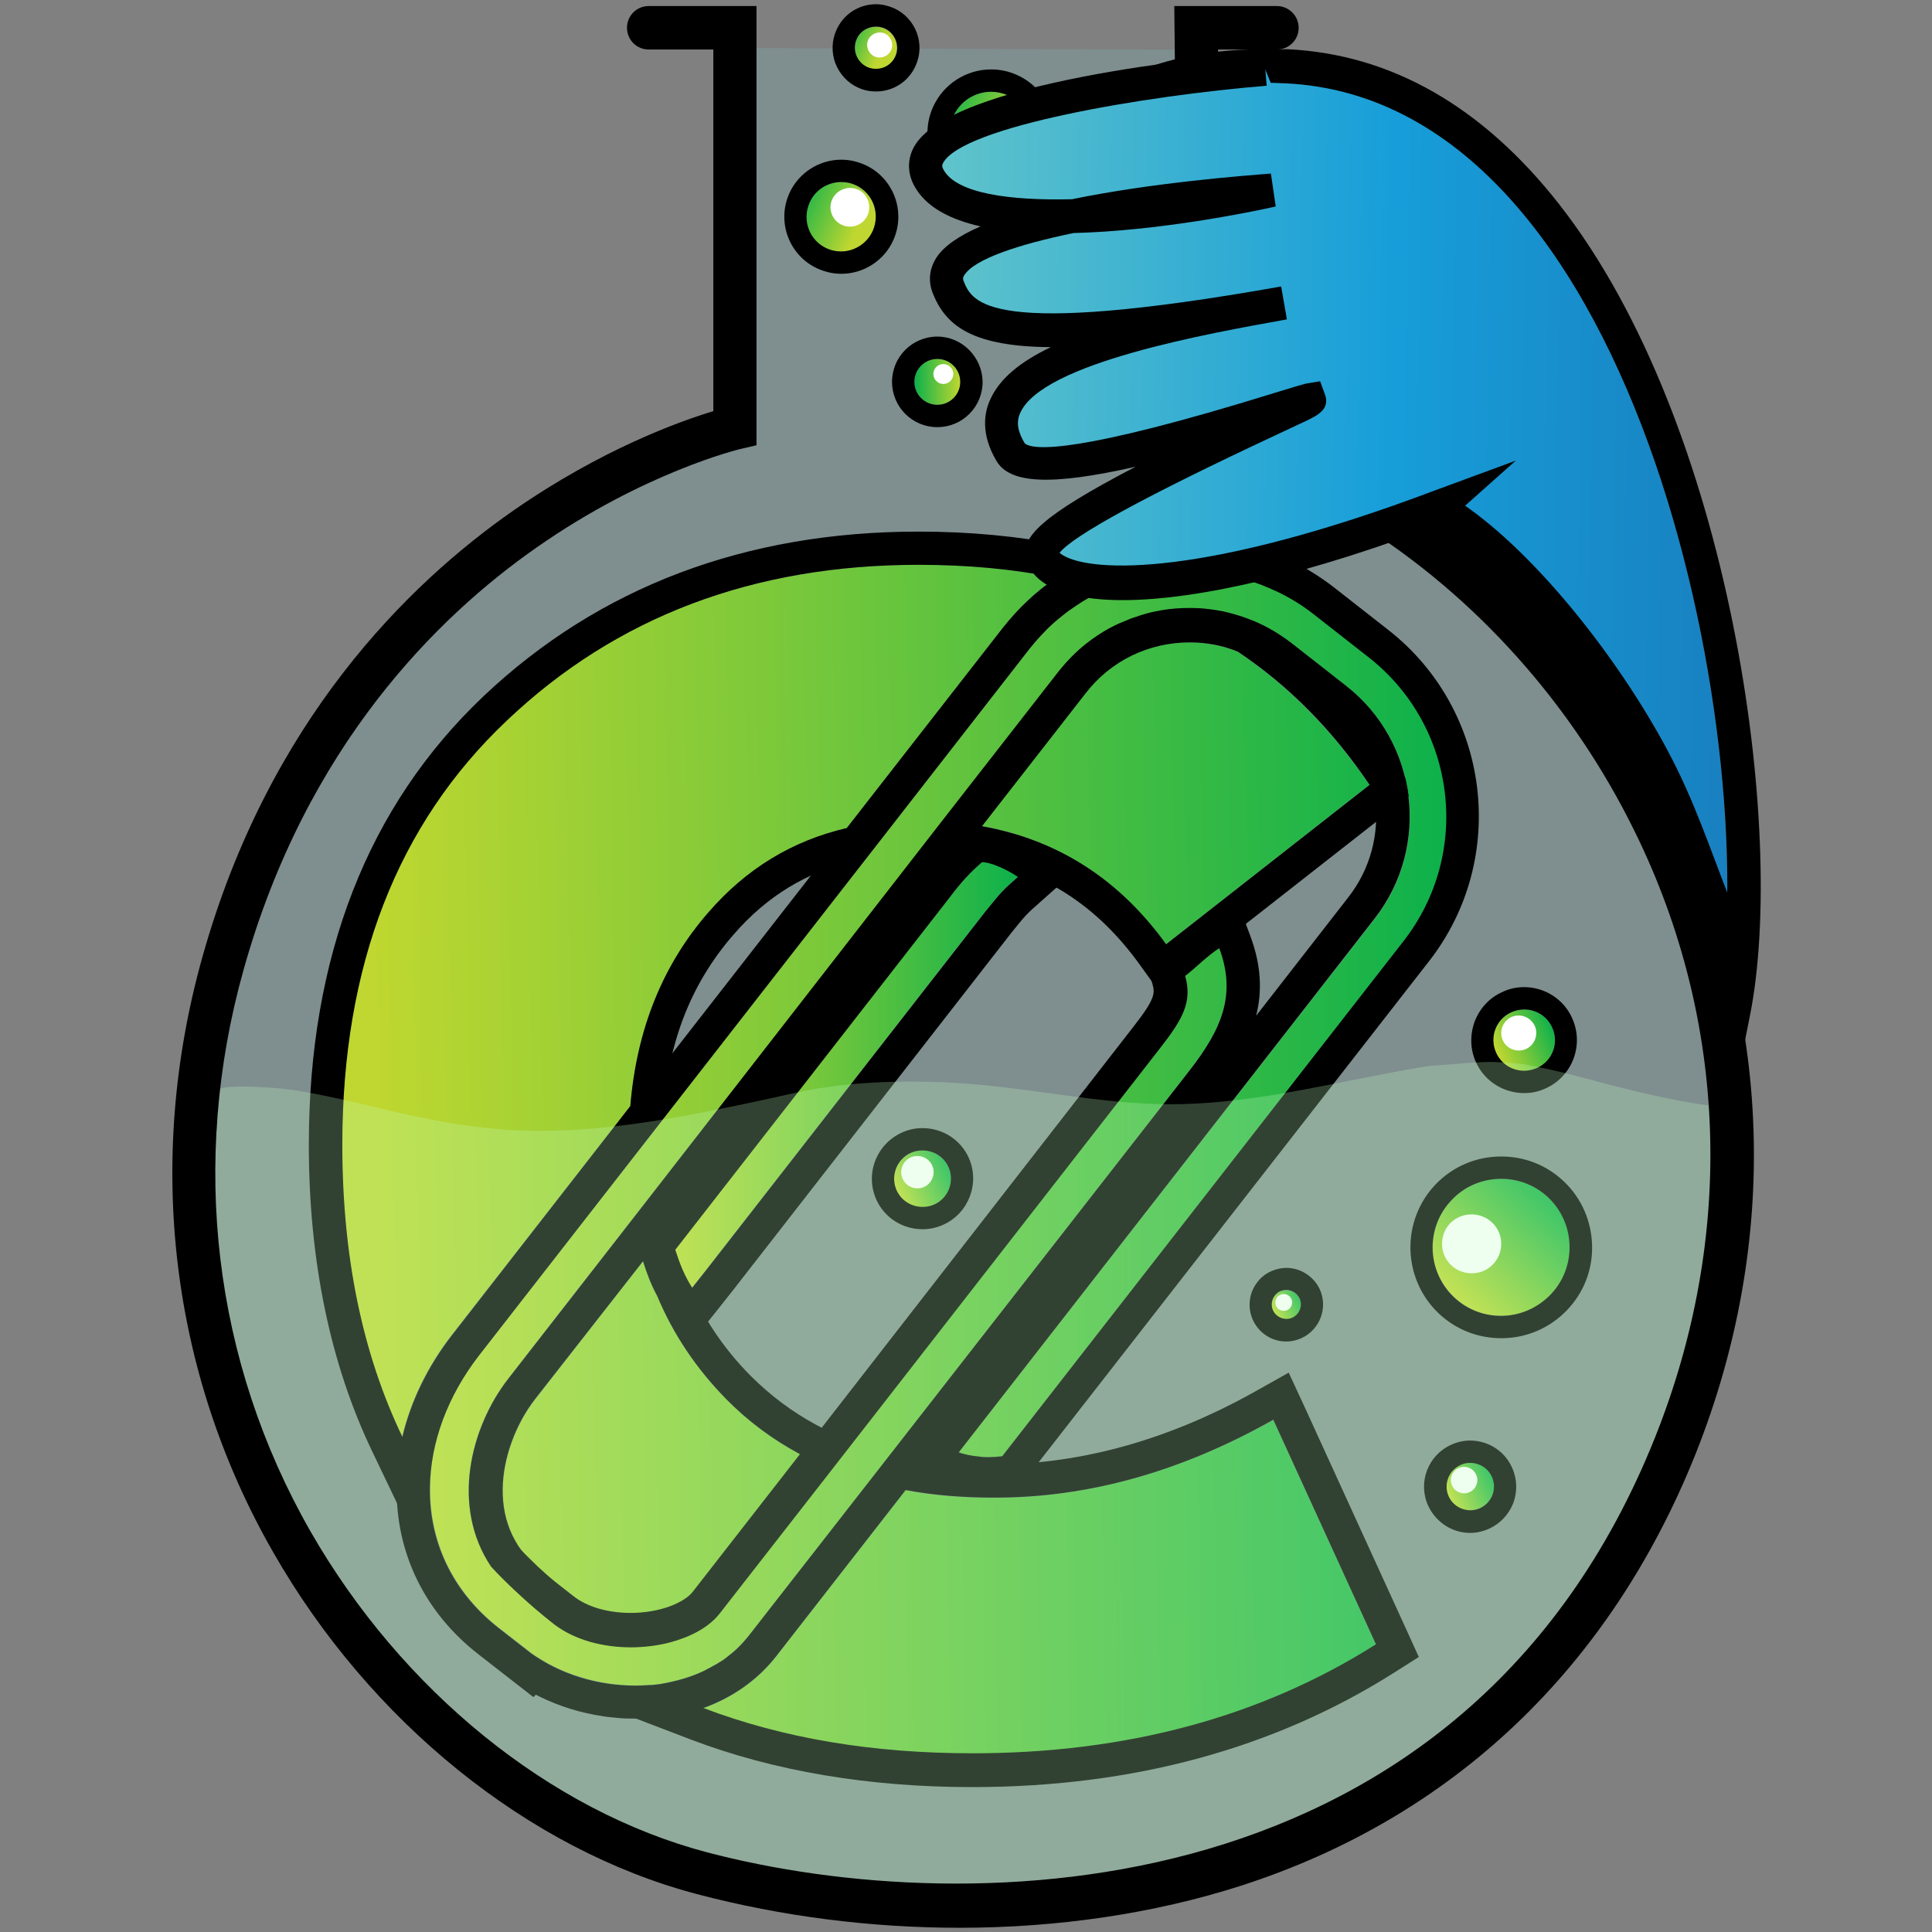 <?xml version="1.0" encoding="utf-8"?>
<!-- Generator: Adobe Illustrator 28.0.0, SVG Export Plug-In . SVG Version: 6.00 Build 0)  -->
<svg version="1.1" id="Layer_1" xmlns="http://www.w3.org/2000/svg" xmlns:xlink="http://www.w3.org/1999/xlink" x="0px" y="0px"
	 viewBox="0 0 64 64" style="enable-background:new 0 0 64 64;" xml:space="preserve">
<rect x="0" y="0" width="64" height="64" fill="#808080" stroke="none"/>
<style type="text/css">
	.st0{opacity:0.12;fill:#78F5FF;}
	.st1{fill:url(#SVGID_1_);}
	.st2{fill:url(#SVGID_00000126314937395764275050000004928169916099623359_);}
	.st3{fill:url(#SVGID_00000026875668006881653720000016638795519295455903_);}
	.st4{fill:url(#SVGID_00000108996927412741966500000007353662506548752281_);}
	.st5{fill:url(#SVGID_00000158736334519757581600000003795889138088048010_);}
	.st6{fill:url(#SVGID_00000002348812761904143520000005560543267177119141_);}
	.st7{fill:url(#XMLID_00000153699181856797410660000002865153533926679481_);}
	.st8{fill:#FFFFFF;}
	.st9{fill:url(#XMLID_00000067922731159887229450000007278894373960650390_);}
	.st10{fill:url(#XMLID_00000155117459723125821930000007789698866029353637_);}
	.st11{fill:url(#XMLID_00000025436525014802200440000000436970179114685364_);}
	.st12{fill:url(#XMLID_00000047057193775525440680000014394570916890273695_);}
	.st13{opacity:0.26;fill:#C2FFC3;}
	.st14{fill:url(#SVGID_00000036214364286263056480000017357380950830543800_);}
	.st15{fill:url(#XMLID_00000162344079942432428420000012000789927572158143_);}
	.st16{fill:url(#XMLID_00000163770050149555816170000003158215017997518471_);}
	.st17{fill:url(#XMLID_00000037658608353424423820000007503658902026697877_);}
	.st18{fill:url(#XMLID_00000081641587370212080260000001412448992000585375_);}
	.st19{fill:url(#SVGID_00000027564334771004318850000004538499744065999524_);}
	.st20{fill:#00B8B4;stroke:#1E196A;stroke-width:2;stroke-miterlimit:10;}
</style>
<g>
	<path class="st0" d="M24.47,1.59l15.88,0.06l0.22,13.09c0,0,9.63,0.65,14.35,10.85s3.67,25.2-6.85,32.46s-25.14,7.86-35.73-3.19
		s-4.21-29.68,2.39-35.02s9.43-5.73,9.43-5.73L24.47,1.59z"/>
	<g>
		<g>
			<linearGradient id="SVGID_1_" gradientUnits="userSpaceOnUse" x1="12.312" y1="26.76" x2="47.722" y2="26.122">
				<stop  offset="0" style="stop-color:#BFD730"/>
				<stop  offset="1" style="stop-color:#0DB14B"/>
			</linearGradient>
			<path class="st1" d="M38.62,31.28l6.74-5.28c-1.22-1.8-2.67-3.27-4.36-4.41c-0.5-0.2-1.05-0.31-1.6-0.31
				c-1.36,0-2.62,0.61-3.45,1.68l-3.43,4.4C35.03,27.82,37.07,29.12,38.62,31.28z"/>
			<path d="M39.41,21.28c0.56,0,1.1,0.1,1.6,0.31c1.69,1.13,3.14,2.6,4.36,4.41l-6.74,5.28c-1.56-2.16-3.59-3.46-6.1-3.91l3.43-4.4
				C36.79,21.89,38.05,21.28,39.41,21.28 M39.41,20.17c-1.7,0-3.28,0.77-4.32,2.11l-3.43,4.4l-1.13,1.44l1.8,0.33
				c2.23,0.4,4,1.54,5.4,3.47l0.67,0.93l0.91-0.71l6.74-5.28l0.81-0.64l-0.58-0.86c-1.3-1.92-2.86-3.5-4.66-4.71l-0.1-0.07
				l-0.11-0.04C40.78,20.3,40.1,20.17,39.41,20.17L39.41,20.17z"/>
		</g>
		<g>
			
				<linearGradient id="SVGID_00000080197847213857498180000001320382376322546313_" gradientUnits="userSpaceOnUse" x1="12.785" y1="52.998" x2="48.195" y2="52.36">
				<stop  offset="0" style="stop-color:#BFD730"/>
				<stop  offset="1" style="stop-color:#0DB14B"/>
			</linearGradient>
			<path style="fill:url(#SVGID_00000080197847213857498180000001320382376322546313_);" d="M32.91,49.62c-1.03,0-2-0.08-2.91-0.25
				l-4.3,5.52c-0.6,0.77-1.43,1.35-2.4,1.7c2.63,1,5.6,1.5,8.91,1.5c5.1,0,9.56-1.2,13.37-3.61l-3.4-7.44
				C39.13,48.75,36.04,49.62,32.91,49.62z"/>
			<path d="M42.18,47.03l3.4,7.44c-3.81,2.41-8.27,3.61-13.37,3.61c-3.32,0-6.28-0.5-8.91-1.5c0.97-0.35,1.79-0.93,2.4-1.7l4.3-5.52
				c0.91,0.17,1.88,0.25,2.91,0.25C36.04,49.62,39.13,48.75,42.18,47.03 M42.69,45.47l-1.05,0.59c-2.87,1.62-5.81,2.45-8.73,2.45
				c-0.96,0-1.87-0.08-2.72-0.23l-0.66-0.12l-0.41,0.53l-4.3,5.52c-0.47,0.6-1.12,1.06-1.9,1.34l-2.82,1.01l2.8,1.07
				c2.74,1.04,5.87,1.57,9.31,1.57c5.3,0,9.99-1.27,13.97-3.79l0.82-0.52l-0.4-0.88l-3.4-7.44L42.69,45.47L42.69,45.47z"/>
		</g>
		<g>
			
				<linearGradient id="SVGID_00000036240187280641183760000015981881592349772713_" gradientUnits="userSpaceOnUse" x1="12.69" y1="47.76" x2="48.101" y2="47.122">
				<stop  offset="0" style="stop-color:#BFD730"/>
				<stop  offset="1" style="stop-color:#0DB14B"/>
			</linearGradient>
			<path style="fill:url(#SVGID_00000036240187280641183760000015981881592349772713_);" d="M21.3,41.78l-3.57,4.58
				c-0.65,0.84-1.06,1.94-1.07,2.95c-0.02,1.14,0.43,2.08,1.33,2.78l1.01,0.79c0.45,0.36,1.15,0.56,1.9,0.56
				c1,0,1.79-0.35,2.05-0.69l3.56-4.57c-0.9-0.48-1.72-1.09-2.44-1.82c-0.99-1-1.76-2.14-2.29-3.42
				C21.57,42.56,21.43,42.2,21.3,41.78z"/>
			<path d="M21.3,41.78c0.13,0.41,0.27,0.78,0.47,1.15c0.53,1.27,1.3,2.41,2.29,3.42c0.72,0.73,1.54,1.34,2.44,1.82l-3.56,4.57
				c-0.27,0.34-1.06,0.69-2.05,0.69c-0.75,0-1.45-0.2-1.9-0.56l-1.01-0.79c-0.9-0.7-1.35-1.64-1.33-2.78c0.02-1,0.42-2.11,1.07-2.95
				L21.3,41.78 M21.72,39.44l-1.29,1.66l-3.57,4.58c-0.8,1.02-1.29,2.37-1.31,3.61c-0.03,1.49,0.58,2.76,1.76,3.68l1.01,0.79
				c0.65,0.51,1.57,0.79,2.58,0.79c1.25,0,2.4-0.44,2.93-1.12l3.56-4.57l0.81-1.04l-1.16-0.62c-0.8-0.43-1.53-0.98-2.18-1.63
				c-0.89-0.9-1.58-1.93-2.06-3.07l-0.02-0.05l-0.03-0.05c-0.14-0.26-0.26-0.54-0.39-0.96L21.72,39.44L21.72,39.44z"/>
		</g>
		<g>
			
				<linearGradient id="SVGID_00000130643504108754062850000001035872224798644365_" gradientUnits="userSpaceOnUse" x1="12.43" y1="33.324" x2="47.841" y2="32.686">
				<stop  offset="0" style="stop-color:#BFD730"/>
				<stop  offset="1" style="stop-color:#0DB14B"/>
			</linearGradient>
			<path style="fill:url(#SVGID_00000130643504108754062850000001035872224798644365_);" d="M20.88,36.64
				c0.21-2.53,1.07-4.67,2.59-6.42c1.25-1.44,2.77-2.37,4.58-2.79l5.16-6.62c0.51-0.66,1.12-1.22,1.78-1.67
				c-1.42-0.29-2.94-0.43-4.56-0.43c-5.47,0-10.01,1.72-13.65,5.15c-3.63,3.44-5.45,8.12-5.45,14.05c0,3.69,0.66,6.92,1.99,9.68
				c0.28-1.18,0.84-2.34,1.65-3.38L20.88,36.64z"/>
			<path d="M30.43,18.71c1.62,0,3.14,0.14,4.56,0.43c-0.67,0.45-1.27,1.02-1.78,1.67l-5.16,6.62c-1.81,0.42-3.33,1.35-4.58,2.79
				c-1.52,1.74-2.38,3.88-2.59,6.42l-5.9,7.58c-0.81,1.04-1.37,2.2-1.65,3.38c-1.33-2.77-1.99-5.99-1.99-9.68
				c0-5.93,1.82-10.62,5.45-14.05C20.41,20.43,24.96,18.71,30.43,18.71 M30.43,17.61c-5.73,0-10.58,1.83-14.41,5.45
				c-3.84,3.64-5.79,8.64-5.79,14.86c0,3.84,0.71,7.26,2.1,10.16l1.35,2.82l0.72-3.04c0.24-1.03,0.74-2.05,1.45-2.95l5.9-7.58
				l0.2-0.26l0.03-0.33c0.19-2.32,0.95-4.21,2.32-5.78c1.1-1.27,2.41-2.07,3.99-2.44l0.38-0.09l0.24-0.31l5.16-6.62
				c0.44-0.56,0.96-1.05,1.53-1.44l2.18-1.48l-2.58-0.52C33.73,17.76,32.12,17.61,30.43,17.61L30.43,17.61z"/>
		</g>
		<g>
			
				<linearGradient id="SVGID_00000122685597912701912760000015887294116026020247_" gradientUnits="userSpaceOnUse" x1="14.247" y1="37.382" x2="47.916" y2="37.382">
				<stop  offset="0" style="stop-color:#BFD730"/>
				<stop  offset="1" style="stop-color:#0DB14B"/>
			</linearGradient>
			<path style="fill:url(#SVGID_00000122685597912701912760000015887294116026020247_);" d="M45.33,21.75l-1.8-1.41
				c-0.38-0.3-0.79-0.55-1.21-0.75c-0.17-0.08-0.34-0.16-0.51-0.22c-0.35-0.13-0.7-0.24-1.06-0.31c-0.18-0.04-0.36-0.07-0.53-0.09
				c-0.27-0.03-0.54-0.05-0.81-0.05c-0.96,0-1.93,0.21-2.81,0.61c-0.2,0.1-0.4,0.2-0.6,0.31c-0.11,0.06-0.22,0.13-0.32,0.2
				c-0.05,0.04-0.11,0.07-0.16,0.11c-0.1,0.07-0.21,0.15-0.31,0.23c-0.1,0.08-0.2,0.16-0.3,0.25c-0.1,0.09-0.19,0.18-0.28,0.27
				c-0.18,0.19-0.36,0.38-0.53,0.6l-4.43,5.69l-8.83,11.33l-4.97,6.38c-1.05,1.34-1.61,2.87-1.62,4.36
				c-0.02,1.75,0.71,3.44,2.29,4.67l1.04,0.81l0,0c0.12,0.09,0.25,0.17,0.38,0.25c0.13,0.08,0.26,0.15,0.4,0.22
				c0.55,0.27,1.15,0.45,1.77,0.55c0.15,0.02,0.29,0.04,0.44,0.05c0.16,0.01,0.32,0.02,0.48,0.02c0.16,0,0.32-0.01,0.48-0.02
				c0.02,0,0.04,0,0.07,0c0.09-0.01,0.18-0.02,0.27-0.03c0.09-0.01,0.18-0.03,0.26-0.05c0.09-0.02,0.18-0.03,0.26-0.06
				c0.09-0.02,0.17-0.04,0.26-0.07c0.23-0.07,0.45-0.15,0.66-0.25c0.13-0.06,0.26-0.13,0.39-0.21c0.04-0.02,0.08-0.05,0.12-0.07
				c0.08-0.05,0.16-0.1,0.24-0.16c0.04-0.03,0.07-0.06,0.11-0.09c0.23-0.19,0.45-0.4,0.64-0.64l3.98-5.1l10.61-13.62
				c1.08-1.39,1.56-2.52,0.99-4.06c-0.37,0.23-0.77,0.64-1.13,0.92c0.24,0.84-0.07,1.41-0.83,2.39L27.56,48.67l-3.72,4.77
				c-0.22,0.28-0.53,0.51-0.91,0.69c-0.1,0.05-0.2,0.09-0.31,0.13c-0.13,0.05-0.26,0.09-0.4,0.13c-0.41,0.11-0.87,0.17-1.32,0.17
				c-0.91,0-1.84-0.24-2.54-0.76c-0.45-0.35-0.88-0.72-1.3-1.12c-0.27-0.26-0.53-0.52-0.79-0.79c-1.35-2-0.69-4.62,0.57-6.23
				l4.18-5.37l10.2-13.09l3.85-4.94c0.27-0.35,0.57-0.65,0.91-0.92c0.25-0.2,0.51-0.37,0.78-0.52c0.11-0.06,0.23-0.12,0.35-0.17
				c0.12-0.05,0.24-0.1,0.36-0.15c0.12-0.05,0.24-0.09,0.36-0.12c0.12-0.04,0.25-0.07,0.37-0.1c0.1-0.02,0.21-0.04,0.31-0.06
				c0.3-0.05,0.6-0.07,0.91-0.07c0.22,0,0.44,0.01,0.66,0.04c0.15,0.02,0.29,0.04,0.44,0.07c0.22,0.05,0.43,0.1,0.65,0.18
				c0.14,0.05,0.28,0.1,0.42,0.16c0.42,0.18,0.82,0.42,1.2,0.71l1.8,1.41c2.39,1.86,2.82,5.32,0.96,7.71L31.76,48.11
				c0.18,0.07,0.45,0.13,0.67,0.14c0.12,0.01,0.23,0.02,0.33,0.02c0.13,0,0.27-0.01,0.44-0.03l13.3-17.07
				C48.78,28.25,48.25,24.03,45.33,21.75z"/>
			<path d="M39.4,18.93c0.27,0,0.54,0.02,0.81,0.05c0.18,0.02,0.36,0.05,0.53,0.09c0.36,0.07,0.71,0.18,1.06,0.31
				c0.17,0.07,0.34,0.14,0.51,0.22c0.42,0.2,0.83,0.45,1.21,0.75l1.8,1.41c2.93,2.28,3.45,6.5,1.17,9.42L33.2,48.24
				c-0.17,0.02-0.31,0.03-0.44,0.03c-0.1,0-0.21,0-0.33-0.02c-0.23-0.02-0.49-0.07-0.67-0.14l13.78-17.69
				c1.86-2.39,1.43-5.85-0.96-7.71l-1.8-1.41c-0.38-0.29-0.78-0.53-1.2-0.71c-0.14-0.06-0.28-0.11-0.42-0.16
				c-0.21-0.07-0.43-0.13-0.65-0.18c-0.14-0.03-0.29-0.05-0.44-0.07c-0.22-0.03-0.44-0.04-0.66-0.04c-0.3,0-0.61,0.02-0.91,0.07
				c-0.1,0.02-0.21,0.04-0.31,0.06c-0.12,0.03-0.25,0.06-0.37,0.1c-0.12,0.04-0.24,0.08-0.36,0.12c-0.12,0.05-0.24,0.1-0.36,0.15
				c-0.12,0.05-0.23,0.11-0.35,0.17c-0.27,0.15-0.53,0.32-0.78,0.52c-0.33,0.26-0.63,0.57-0.91,0.92l-3.85,4.94L21.02,40.3
				l-4.18,5.37c-1.26,1.62-1.91,4.24-0.57,6.23c0.25,0.27,0.51,0.53,0.79,0.79c0.42,0.39,0.85,0.77,1.3,1.12
				c0.7,0.53,1.63,0.76,2.54,0.76c0.45,0,0.91-0.06,1.32-0.17c0.14-0.04,0.27-0.08,0.4-0.13c0.11-0.04,0.21-0.08,0.31-0.13
				c0.38-0.18,0.69-0.41,0.91-0.69l3.72-4.77l10.87-13.96c0.76-0.97,1.07-1.54,0.83-2.39c0.36-0.28,0.76-0.69,1.13-0.92
				c0.57,1.54,0.09,2.67-0.99,4.06L28.78,49.09l-3.98,5.1c-0.19,0.24-0.4,0.46-0.64,0.64c-0.04,0.03-0.07,0.06-0.11,0.09
				c-0.08,0.06-0.15,0.11-0.24,0.16c-0.04,0.03-0.08,0.05-0.12,0.07c-0.12,0.07-0.26,0.14-0.39,0.21c-0.21,0.1-0.43,0.18-0.66,0.25
				c-0.08,0.02-0.17,0.05-0.26,0.07c-0.09,0.02-0.17,0.04-0.26,0.06c-0.09,0.02-0.18,0.03-0.26,0.05c-0.09,0.01-0.18,0.02-0.27,0.03
				c-0.02,0-0.05,0-0.07,0c-0.16,0.01-0.32,0.02-0.48,0.02c-0.16,0-0.32-0.01-0.48-0.02c-0.15-0.01-0.3-0.03-0.44-0.05
				c-0.62-0.09-1.22-0.28-1.77-0.55c-0.14-0.07-0.27-0.14-0.4-0.22c-0.13-0.08-0.26-0.16-0.38-0.25l0,0l-1.04-0.81
				c-1.58-1.23-2.32-2.92-2.29-4.67c0.02-1.48,0.58-3.01,1.62-4.36l4.97-6.38l8.83-11.33l4.43-5.69c0.17-0.21,0.34-0.41,0.53-0.6
				c0.09-0.1,0.19-0.19,0.28-0.27c0.1-0.09,0.2-0.17,0.3-0.25c0.1-0.08,0.2-0.16,0.31-0.23c0.05-0.04,0.11-0.07,0.16-0.11
				c0.11-0.07,0.21-0.14,0.32-0.2c0.19-0.11,0.39-0.22,0.6-0.31C37.48,19.14,38.44,18.93,39.4,18.93 M39.4,17.82
				c-1.12,0-2.25,0.25-3.27,0.71c-0.24,0.11-0.47,0.23-0.69,0.36c-0.14,0.08-0.28,0.17-0.38,0.23l-0.01,0.01l-0.01,0.01l-0.07,0.05
				l-0.09,0.06c-0.13,0.1-0.25,0.18-0.37,0.28c-0.12,0.1-0.24,0.2-0.35,0.3c-0.12,0.11-0.23,0.21-0.33,0.32
				c-0.22,0.22-0.42,0.45-0.61,0.69l-4.43,5.69l-8.83,11.33L15,44.23c-1.18,1.51-1.84,3.3-1.86,5.02c-0.03,2.2,0.93,4.17,2.72,5.56
				l1.04,0.81l0.77,0.6l0.08-0.08c0.04,0.02,0.08,0.04,0.12,0.06c0.65,0.32,1.35,0.54,2.09,0.65c0.16,0.03,0.34,0.04,0.52,0.06
				c0.18,0.02,0.37,0.02,0.57,0.02c0.18,0,0.36-0.01,0.54-0.02c0.04,0,0.07,0,0.11-0.01l0.02,0c0.09-0.01,0.18-0.02,0.27-0.03
				l0.01,0l0.01,0c0.1-0.02,0.2-0.03,0.31-0.05c0.12-0.02,0.22-0.04,0.32-0.07c0.1-0.02,0.2-0.05,0.3-0.08
				c0.28-0.09,0.56-0.19,0.82-0.31c0.15-0.07,0.31-0.16,0.47-0.25c0.06-0.04,0.12-0.07,0.18-0.11c0.1-0.06,0.19-0.12,0.28-0.19
				l0.02-0.02l0.02-0.02l0.04-0.03l0.07-0.06c0.3-0.24,0.57-0.52,0.81-0.82l3.97-5.1l0.77-0.99l0.94,0.36
				c0.28,0.11,0.64,0.19,0.97,0.21c0.14,0.02,0.28,0.02,0.43,0.02c0.18,0,0.35-0.01,0.57-0.04l0.46-0.05l0.28-0.36l13.3-17.07
				c2.65-3.4,2.04-8.33-1.36-10.98l-1.8-1.41c-0.43-0.33-0.9-0.63-1.4-0.87c-0.2-0.1-0.4-0.19-0.6-0.26
				c-0.41-0.16-0.82-0.28-1.23-0.36c-0.21-0.04-0.42-0.08-0.63-0.1C40.05,17.84,39.73,17.82,39.4,17.82L39.4,17.82z M38.43,21.36
				c0.09-0.02,0.17-0.04,0.26-0.05c0.23-0.04,0.47-0.06,0.72-0.06c0.18,0,0.35,0.01,0.53,0.03c0.13,0.02,0.25,0.03,0.35,0.06
				c0.17,0.04,0.34,0.08,0.52,0.14c0.11,0.04,0.22,0.08,0.34,0.13c0.33,0.14,0.65,0.33,0.95,0.57l1.8,1.4
				c1.91,1.49,2.25,4.25,0.76,6.15l-3.05,3.92c0.2-0.78,0.18-1.65-0.19-2.64l-0.47-1.26l-1.15,0.7c-0.31,0.19-0.59,0.44-0.87,0.68
				c-0.13,0.12-0.26,0.23-0.37,0.31l-0.58,0.46l0.2,0.71c0.08,0.29,0.09,0.48-0.64,1.41L26.68,47.99l-3.72,4.77
				c-0.1,0.13-0.29,0.27-0.52,0.38l-0.01,0l-0.01,0c-0.05,0.03-0.12,0.05-0.21,0.09c-0.1,0.04-0.2,0.07-0.29,0.09
				c-0.33,0.09-0.69,0.13-1.04,0.13c-0.73,0-1.42-0.19-1.87-0.53c-0.41-0.32-0.81-0.67-1.21-1.04c-0.24-0.23-0.46-0.45-0.67-0.67
				c-0.95-1.5-0.44-3.57,0.57-4.87l4.18-5.37l10.2-13.09l3.85-4.94c0.21-0.27,0.46-0.52,0.72-0.73c0.2-0.16,0.41-0.3,0.63-0.42
				c0.09-0.05,0.18-0.09,0.28-0.14c0.09-0.04,0.18-0.08,0.28-0.12c0.09-0.03,0.19-0.07,0.29-0.1
				C38.23,21.41,38.33,21.39,38.43,21.36L38.43,21.36z"/>
		</g>
		<g>
			
				<linearGradient id="SVGID_00000045607988269280231950000012267081536357231289_" gradientUnits="userSpaceOnUse" x1="22.36" y1="35.608" x2="33.716" y2="35.608">
				<stop  offset="0" style="stop-color:#BFD730"/>
				<stop  offset="1" style="stop-color:#0DB14B"/>
			</linearGradient>
			<path style="fill:url(#SVGID_00000045607988269280231950000012267081536357231289_);" d="M33.72,29.04
				c-0.38-0.26-0.91-0.49-1.19-0.49c-0.41,0.36-0.67,0.66-1.08,1.18L22.36,41.4c0.15,0.47,0.29,0.85,0.56,1.26l0.49-0.62l9.22-11.84
				C33.19,29.51,33.19,29.51,33.72,29.04z"/>
			<path d="M32.53,28.56c0.28,0,0.81,0.23,1.19,0.49c-0.52,0.46-0.52,0.46-1.08,1.15l-9.22,11.84l-0.49,0.62
				c-0.26-0.41-0.41-0.79-0.56-1.26l9.08-11.66C31.85,29.21,32.12,28.92,32.53,28.56 M32.53,27.45h-0.42l-0.31,0.27
				c-0.49,0.43-0.81,0.8-1.23,1.33l-9.08,11.66l-0.36,0.46l0.18,0.56c0.18,0.55,0.36,1.03,0.69,1.53l0.84,1.29l0.96-1.2l0.49-0.62
				l9.22-11.84c0.49-0.61,0.5-0.61,0.95-1.01l1.07-0.95l-1.19-0.8C34.23,28.06,33.31,27.45,32.53,27.45L32.53,27.45z"/>
		</g>
	</g>
	<g>
		<g>
			<g>
				
					<linearGradient id="XMLID_00000054947118545585827270000004996211764283404196_" gradientUnits="userSpaceOnUse" x1="18.968" y1="-597.376" x2="20.999" y2="-597.376" gradientTransform="matrix(0.911 -0.413 0.413 0.911 278.976 586.77)">
					<stop  offset="0" style="stop-color:#BFD730"/>
					<stop  offset="1" style="stop-color:#0DB14B"/>
				</linearGradient>
				
					<circle id="XMLID_00000118399227224711136030000007968885909936166017_" style="fill:url(#XMLID_00000054947118545585827270000004996211764283404196_);" cx="50.49" cy="34.46" r="1.02"/>
				<path id="XMLID_00000015346315818818928790000001270480691855448489_" d="M50.49,33.44c0.39,0,0.76,0.22,0.93,0.6
					c0.23,0.51,0.01,1.11-0.51,1.34c-0.14,0.06-0.28,0.09-0.42,0.09c-0.39,0-0.76-0.22-0.93-0.6c-0.23-0.51-0.01-1.11,0.51-1.34
					C50.21,33.47,50.35,33.44,50.49,33.44 M50.49,32.7L50.49,32.7c-0.25,0-0.49,0.05-0.72,0.16c-0.43,0.19-0.75,0.54-0.92,0.98
					c-0.16,0.44-0.15,0.92,0.04,1.34c0.28,0.63,0.91,1.03,1.6,1.03c0.25,0,0.49-0.05,0.72-0.16c0.88-0.4,1.27-1.44,0.87-2.32
					C51.81,33.11,51.18,32.7,50.49,32.7L50.49,32.7z"/>
			</g>
			<path id="XMLID_00000093891292741879543400000008946745520000212650_" class="st8" d="M50.84,33.98c0.13,0.29,0,0.64-0.29,0.77
				c-0.29,0.13-0.64,0-0.77-0.29c-0.13-0.29,0-0.64,0.29-0.77C50.36,33.56,50.7,33.69,50.84,33.98z"/>
		</g>
		<g>
			<g>
				
					<linearGradient id="XMLID_00000146491270249479749070000016829387079990935964_" gradientUnits="userSpaceOnUse" x1="8.702" y1="-592.653" x2="9.666" y2="-592.653" gradientTransform="matrix(0.911 -0.413 0.413 0.911 278.976 586.77)">
					<stop  offset="0" style="stop-color:#BFD730"/>
					<stop  offset="1" style="stop-color:#0DB14B"/>
				</linearGradient>
				
					<circle id="XMLID_00000011000475082125266790000010231992321711931559_" style="fill:url(#XMLID_00000146491270249479749070000016829387079990935964_);" cx="42.61" cy="43.22" r="0.48"/>
				<path id="XMLID_00000070799327139354138060000006154540294090144152_" d="M42.61,42.73c0.18,0,0.36,0.11,0.44,0.28
					c0.11,0.24,0,0.53-0.24,0.64c-0.06,0.03-0.13,0.04-0.2,0.04c-0.18,0-0.36-0.11-0.44-0.28c-0.11-0.24,0-0.53,0.24-0.64
					C42.47,42.75,42.54,42.73,42.61,42.73 M42.61,42L42.61,42c-0.17,0-0.34,0.04-0.5,0.11c-0.3,0.13-0.52,0.38-0.64,0.68
					c-0.11,0.31-0.1,0.64,0.03,0.93c0.2,0.44,0.63,0.72,1.11,0.72c0.17,0,0.34-0.04,0.5-0.11c0.61-0.28,0.89-1,0.61-1.62
					C43.52,42.28,43.08,42,42.61,42L42.61,42z"/>
			</g>
			<path id="XMLID_00000062193408742095587360000003239414473877042586_" class="st8" d="M42.78,43.03c0.06,0.14,0,0.31-0.14,0.37
				c-0.14,0.06-0.31,0-0.37-0.14c-0.06-0.14,0-0.31,0.14-0.37C42.55,42.83,42.71,42.89,42.78,43.03z"/>
		</g>
		<g>
			<g>
				
					<linearGradient id="XMLID_00000163051102558655238710000008308220443963895988_" gradientUnits="userSpaceOnUse" x1="-1.001" y1="-601.425" x2="0.876" y2="-601.425" gradientTransform="matrix(0.911 -0.413 0.413 0.911 278.976 586.77)">
					<stop  offset="0" style="stop-color:#BFD730"/>
					<stop  offset="1" style="stop-color:#0DB14B"/>
				</linearGradient>
				
					<circle id="XMLID_00000132090237670969532200000002179357249805554334_" style="fill:url(#XMLID_00000163051102558655238710000008308220443963895988_);" cx="30.56" cy="39.05" r="0.94"/>
				<path id="XMLID_00000020388357506567408270000003552448040069344954_" d="M30.56,38.11c0.36,0,0.7,0.2,0.86,0.55
					c0.21,0.47,0,1.03-0.47,1.24c-0.13,0.06-0.26,0.08-0.39,0.08c-0.36,0-0.7-0.2-0.86-0.55c-0.21-0.47,0-1.03,0.47-1.24
					C30.3,38.13,30.43,38.11,30.56,38.11 M30.56,37.37L30.56,37.37c-0.24,0-0.47,0.05-0.69,0.15c-0.41,0.19-0.72,0.52-0.88,0.94
					c-0.16,0.42-0.14,0.88,0.04,1.28c0.27,0.6,0.87,0.98,1.53,0.98c0.24,0,0.47-0.05,0.69-0.15c0.84-0.38,1.22-1.38,0.84-2.22
					C31.82,37.75,31.22,37.37,30.56,37.37L30.56,37.37z"/>
			</g>
			<path id="XMLID_00000121965601623594547810000013462773198450570135_" class="st8" d="M30.88,38.61c0.12,0.27,0,0.59-0.27,0.71
				c-0.27,0.12-0.59,0-0.71-0.27c-0.12-0.27,0-0.59,0.27-0.71C30.44,38.22,30.76,38.34,30.88,38.61z"/>
		</g>
		<g>
			<g>
				
					<linearGradient id="XMLID_00000003104102554523191370000002983015455451912847_" gradientUnits="userSpaceOnUse" x1="11.46" y1="-584.646" x2="13.034" y2="-584.646" gradientTransform="matrix(0.911 -0.413 0.413 0.911 278.976 586.77)">
					<stop  offset="0" style="stop-color:#BFD730"/>
					<stop  offset="1" style="stop-color:#0DB14B"/>
				</linearGradient>
				
					<circle id="XMLID_00000145054034717652120520000007550374519939924612_" style="fill:url(#XMLID_00000003104102554523191370000002983015455451912847_);" cx="48.7" cy="49.24" r="0.79"/>
				<path id="XMLID_00000125565569789852373250000007343314132059276931_" d="M48.7,48.46c0.3,0,0.59,0.17,0.72,0.46
					c0.18,0.4,0,0.86-0.39,1.04c-0.11,0.05-0.22,0.07-0.32,0.07c-0.3,0-0.59-0.17-0.72-0.46c-0.18-0.4,0-0.86,0.39-1.04
					C48.48,48.48,48.59,48.46,48.7,48.46 M48.7,47.72L48.7,47.72c-0.22,0-0.43,0.05-0.63,0.14c-0.77,0.35-1.11,1.25-0.76,2.02
					c0.25,0.54,0.79,0.9,1.39,0.9c0.22,0,0.43-0.05,0.63-0.14c0.37-0.17,0.65-0.47,0.8-0.85c0.14-0.38,0.13-0.8-0.04-1.17
					C49.85,48.07,49.3,47.72,48.7,47.72L48.7,47.72z"/>
			</g>
			<path id="XMLID_00000159430833734611567650000010689212981219656381_" class="st8" d="M48.9,48.85c0.1,0.22,0,0.48-0.22,0.58
				c-0.22,0.1-0.48,0-0.58-0.22s0-0.48,0.22-0.58C48.54,48.53,48.8,48.63,48.9,48.85z"/>
		</g>
		<g>
			<g>
				
					<linearGradient id="XMLID_00000172408282557089794450000007006570557102800572_" gradientUnits="userSpaceOnUse" x1="352.298" y1="-1187.986" x2="356.841" y2="-1187.986" gradientTransform="matrix(0.693 -0.721 0.721 0.693 660.613 1120.133)">
					<stop  offset="0" style="stop-color:#BFD730"/>
					<stop  offset="1" style="stop-color:#0DB14B"/>
				</linearGradient>
				
					<circle id="XMLID_00000103263679898472053790000008715144223999135935_" style="fill:url(#XMLID_00000172408282557089794450000007006570557102800572_);" cx="49.73" cy="41.32" r="2.27"/>
				<path id="XMLID_00000124844448176170880590000006616195949978924173_" d="M49.73,39.05c0.57,0,1.13,0.21,1.57,0.63
					c0.9,0.87,0.93,2.31,0.06,3.21c-0.45,0.46-1.04,0.7-1.64,0.7c-0.57,0-1.13-0.21-1.57-0.63c-0.9-0.87-0.93-2.31-0.06-3.21
					C48.53,39.28,49.13,39.05,49.73,39.05 M49.73,38.31L49.73,38.31c-0.83,0-1.6,0.33-2.17,0.92c-1.15,1.2-1.11,3.11,0.08,4.26
					c0.56,0.54,1.3,0.84,2.09,0.84c0.83,0,1.6-0.33,2.17-0.92c0.56-0.58,0.86-1.34,0.84-2.15c-0.02-0.8-0.34-1.55-0.92-2.11
					C51.25,38.6,50.51,38.31,49.73,38.31L49.73,38.31z"/>
			</g>
			<path id="XMLID_00000153673493764829296320000011115361471229790365_" class="st8" d="M49.43,40.5c0.39,0.37,0.4,0.99,0.03,1.38
				c-0.37,0.39-1,0.4-1.39,0.03c-0.39-0.37-0.4-1-0.03-1.39C48.42,40.14,49.04,40.13,49.43,40.5z"/>
		</g>
	</g>
	<path class="st13" d="M56.72,36.64c-1.37-0.19-2.68-0.51-4.02-0.87c-0.59-0.16-1.18-0.31-1.78-0.43c0.01,0-0.27-0.05-0.41-0.08
		c-0.06-0.01-0.11-0.02-0.12-0.02c-0.31-0.03-0.61-0.05-0.92-0.06c-0.66-0.01-1.3,0.08-1.96,0.12c-0.02,0-0.04,0-0.05,0
		c-0.01,0-0.01,0-0.02,0c-0.14,0.02-0.27,0.04-0.41,0.06c-0.32,0.05-0.63,0.11-0.94,0.17c-2.44,0.46-4.89,1.06-7.38,1.05
		c-2.32-0.01-4.63-0.56-6.95-0.7c-1.08-0.07-2.17-0.07-3.25,0.01c-0.28,0.02-0.56,0.05-0.84,0.08c0.06,0-0.44,0.07-0.54,0.08
		c-0.62,0.11-1.24,0.25-1.86,0.39c-2.49,0.53-5.03,1.05-7.59,1.02c-1.79-0.02-3.51-0.36-5.24-0.78c-0.57-0.14-1.14-0.27-1.72-0.39
		c-0.34-0.07-0.69-0.13-1.04-0.19c-0.02,0-0.05-0.01-0.07-0.01c0,0.01-0.13,0-0.28-0.03c-0.58-0.05-1.17-0.09-1.75-0.05
		c-0.03,0-0.05,0-0.08,0.01c-0.07,0.01-0.14,0.03-0.21,0.04c-0.05,0.01-0.09,0.03-0.14,0.04c0.01,0.28,0.01,0.55,0.04,0.83
		C7.25,37.61,7,38.2,6.58,38.67c-0.26,5.72,1.21,11.62,5.61,16.22c10.59,11.06,25.2,10.45,35.73,3.19
		c7.08-4.89,9.87-13.28,9.5-21.36C57.18,36.7,56.95,36.67,56.72,36.64z"/>
	<g>
		<g>
			
				<linearGradient id="SVGID_00000183970485340810552380000017356673832894937988_" gradientUnits="userSpaceOnUse" x1="28.799" y1="17.747" x2="97.238" y2="18.878">
				<stop  offset="0" style="stop-color:#6AC9C8"/>
				<stop  offset="0.25" style="stop-color:#179ED9"/>
				<stop  offset="1" style="stop-color:#1E196A"/>
			</linearGradient>
			<path style="fill:url(#SVGID_00000183970485340810552380000017356673832894937988_);" d="M39.48,13.6
				c1.32,2.2,3.76,2.56,6.19,3.74c3.22,1.55,6.04,4.38,7.69,7.48c0.89,1.67,1.73,3.34,2.42,5.09c0.41,1.04,0.86,2.48,1.1,3.53
				c1.6-8.04-2.33-30.13-14.3-30.69c-2.89-0.13-4.95,0.54-6.38,1.79C36.34,7.77,37.83,10.87,39.48,13.6z"/>
			<path d="M41.87,2.74c0.23,0,0.47,0.01,0.71,0.02c11.97,0.56,15.9,22.64,14.3,30.69c-0.23-1.05,0.86-2.57,0.44-3.62
				c-0.69-1.75-1.19-3.31-2.08-4.97c-1.65-3.1-4.52-6.74-7.07-8.35c-2.43-1.17-7.36-0.7-8.68-2.9c-1.65-2.74-3.14-5.83-3.29-9.06
				C37.5,3.4,39.34,2.74,41.87,2.74 M41.87,1.63c-2.66,0-4.82,0.7-6.4,2.08l-0.4,0.35l0.02,0.53c0.16,3.7,1.93,7.07,3.44,9.58
				c1.17,1.94,3.03,2.68,4.84,3.39c0.6,0.24,2.16-0.25,2.76,0.04c2.92,1.41,5.65,4.24,7.23,7.21c0.77,1.45,1.7,3.28,2.42,5.09
				c0.4,1.01,0.6,2.56,0.82,3.53l0.34,5.37l1.03-5.16c1.22-6.11-0.64-19.61-6.31-26.86c-2.55-3.26-5.59-4.99-9.02-5.15
				C42.37,1.64,42.11,1.63,41.87,1.63L41.87,1.63z"/>
		</g>
	</g>
	<path d="M40.36,2.7l-0.01-1.06h1.95c0.4,0,0.72-0.32,0.72-0.72S42.69,0.2,42.3,0.2h-3.4l0.03,2.88C39.29,2.76,39.76,2.59,40.36,2.7
		z"/>
	<path d="M55.45,26.92c-1.99-4.06-4.98-7.54-8.52-10.03c-0.11,0.08-0.24,0.15-0.4,0.19c-0.48,0.12-0.97,0.21-1.46,0.29
		c3.79,2.38,7.01,5.94,9.09,10.19c3.09,6.29,3.32,13.42,0.66,20.07c-6.29,15.72-22.7,16.02-31.4,13.73
		c-5.2-1.37-10.11-5.35-13.14-10.64c-3.21-5.62-4-12.22-2.21-18.6c2.07-7.4,6.42-11.69,9.7-13.98c3.57-2.5,6.7-3.25,6.73-3.26
		l0.56-0.13V0.2h-3.57c-0.4,0-0.72,0.32-0.72,0.72s0.32,0.72,0.72,0.72h2.14v11.98c-1.1,0.33-3.7,1.26-6.62,3.29
		c-3.49,2.43-8.12,6.97-10.31,14.81c-1.89,6.75-1.06,13.75,2.35,19.7c3.21,5.62,8.46,9.85,14.02,11.32c2.84,0.75,5.8,1.12,8.72,1.12
		c3.25,0,6.44-0.47,9.31-1.39c7.02-2.26,12.23-7.21,15.07-14.31C58.97,41.12,58.72,33.58,55.45,26.92z"/>
	<g>
		<g>
			<g>
				
					<linearGradient id="XMLID_00000178912680090421761770000018441868961324932763_" gradientUnits="userSpaceOnUse" x1="2205.756" y1="357.908" x2="2207.166" y2="357.908" gradientTransform="matrix(-0.911 -0.413 -0.413 0.911 2186.358 586.77)">
					<stop  offset="0" style="stop-color:#BFD730"/>
					<stop  offset="1" style="stop-color:#0DB14B"/>
				</linearGradient>
				
					<circle id="XMLID_00000046302039516635817390000003808632764285785754_" style="fill:url(#XMLID_00000178912680090421761770000018441868961324932763_);" cx="29.01" cy="1.59" r="0.7"/>
				<path id="XMLID_00000170967657431752518040000015540367115344921745_" d="M29.02,0.88c0.1,0,0.2,0.02,0.29,0.06
					c0.35,0.16,0.51,0.58,0.35,0.93c-0.12,0.26-0.37,0.41-0.64,0.41c-0.1,0-0.2-0.02-0.29-0.06c-0.35-0.16-0.51-0.58-0.35-0.93
					C28.49,1.03,28.75,0.88,29.02,0.88 M29.02,0.14c-0.57,0-1.08,0.33-1.31,0.85c-0.16,0.35-0.17,0.74-0.04,1.1
					c0.14,0.36,0.4,0.65,0.75,0.81c0.19,0.09,0.39,0.13,0.6,0.13c0.57,0,1.08-0.33,1.31-0.85c0.33-0.72,0.01-1.58-0.72-1.91
					C29.42,0.19,29.22,0.14,29.02,0.14L29.02,0.14z"/>
			</g>
			<path id="XMLID_00000156576789623008149830000018311932938394894756_" class="st8" d="M28.76,1.32c-0.09,0.21,0,0.45,0.21,0.55
				c0.21,0.09,0.45,0,0.55-0.21c0.09-0.21,0-0.45-0.21-0.55C29.1,1.02,28.86,1.11,28.76,1.32z"/>
		</g>
		<g>
			<g>
				
					<linearGradient id="XMLID_00000132071139940193275310000015607362952680807050_" gradientUnits="userSpaceOnUse" x1="2200.449" y1="358.905" x2="2203.194" y2="358.905" gradientTransform="matrix(-0.911 -0.413 -0.413 0.911 2186.358 586.77)">
					<stop  offset="0" style="stop-color:#BFD730"/>
					<stop  offset="1" style="stop-color:#0DB14B"/>
				</linearGradient>
				
					<circle id="XMLID_00000013897943135481422760000009629187738445111996_" style="fill:url(#XMLID_00000132071139940193275310000015607362952680807050_);" cx="32.83" cy="4.41" r="1.37"/>
				<path id="XMLID_00000025433764730128266580000013734959678876086401_" d="M32.83,3.04c0.19,0,0.38,0.04,0.57,0.12
					c0.69,0.31,1,1.13,0.68,1.82c-0.23,0.51-0.73,0.81-1.25,0.81c-0.19,0-0.38-0.04-0.57-0.12c-0.69-0.31-1-1.13-0.68-1.82
					C31.81,3.34,32.31,3.04,32.83,3.04 M32.83,2.3c-0.83,0-1.58,0.49-1.92,1.24c-0.23,0.51-0.25,1.09-0.05,1.61
					c0.2,0.53,0.59,0.95,1.1,1.18c0.28,0.13,0.57,0.19,0.87,0.19c0.83,0,1.58-0.49,1.92-1.24C34.98,4.77,35,4.19,34.8,3.67
					c-0.2-0.53-0.59-0.95-1.1-1.18C33.42,2.36,33.13,2.3,32.83,2.3L32.83,2.3z"/>
			</g>
			<path id="XMLID_00000183968420515774885080000017132084590379367063_" class="st8" d="M32.36,3.77c-0.18,0.39,0,0.86,0.39,1.04
				c0.39,0.18,0.86,0,1.04-0.39c0.18-0.39,0-0.86-0.39-1.04C33.01,3.2,32.54,3.38,32.36,3.77z"/>
		</g>
		<g>
			<g>
				
					<linearGradient id="XMLID_00000125578530757967054420000004595187785560998049_" gradientUnits="userSpaceOnUse" x1="2204.048" y1="363.48" x2="2206.347" y2="363.48" gradientTransform="matrix(-0.911 -0.413 -0.413 0.911 2186.358 586.77)">
					<stop  offset="0" style="stop-color:#BFD730"/>
					<stop  offset="1" style="stop-color:#0DB14B"/>
				</linearGradient>
				
					<circle id="XMLID_00000078735296172328578460000008449916035620786610_" style="fill:url(#XMLID_00000125578530757967054420000004595187785560998049_);" cx="27.86" cy="7.18" r="1.15"/>
				<path id="XMLID_00000172408532373453728240000000717250666372210862_" d="M27.87,6.03c0.16,0,0.32,0.03,0.47,0.1
					c0.58,0.26,0.83,0.94,0.57,1.52c-0.19,0.42-0.61,0.68-1.05,0.68c-0.16,0-0.32-0.03-0.47-0.1c-0.58-0.26-0.83-0.94-0.57-1.52
					C27.01,6.28,27.43,6.03,27.87,6.03 M27.87,5.29c-0.74,0-1.42,0.44-1.72,1.11c-0.43,0.95-0.01,2.07,0.94,2.5
					c0.25,0.11,0.51,0.17,0.78,0.17c0.74,0,1.42-0.44,1.72-1.11c0.43-0.95,0.01-2.07-0.94-2.5C28.4,5.35,28.14,5.29,27.87,5.29
					L27.87,5.29z"/>
			</g>
			<path id="XMLID_00000162338507096092419900000002463601581938879365_" class="st8" d="M27.57,6.6c-0.15,0.32,0,0.71,0.32,0.85
				c0.32,0.15,0.71,0,0.85-0.32s0-0.71-0.32-0.85C28.1,6.14,27.72,6.28,27.57,6.6z"/>
		</g>
		<g>
			<g>
				
					<linearGradient id="XMLID_00000170963626018790917260000002549033638280131986_" gradientUnits="userSpaceOnUse" x1="2433.529" y1="12.652" x2="2435.048" y2="12.652" gradientTransform="matrix(-1 0 0 1 2465.334 0)">
					<stop  offset="0" style="stop-color:#BFD730"/>
					<stop  offset="1" style="stop-color:#0DB14B"/>
				</linearGradient>
				
					<circle id="XMLID_00000111896403128968428980000016322016629287176889_" style="fill:url(#XMLID_00000170963626018790917260000002549033638280131986_);" cx="31.05" cy="12.65" r="0.76"/>
				<path id="XMLID_00000148648525433358542840000016768125876276848817_" d="M31.05,11.89c0.42,0,0.76,0.34,0.76,0.76
					c0,0.42-0.34,0.76-0.76,0.76c-0.42,0-0.76-0.34-0.76-0.76C30.29,12.23,30.63,11.89,31.05,11.89 M31.05,11.15
					c-0.83,0-1.5,0.67-1.5,1.5c0,0.83,0.67,1.5,1.5,1.5c0.83,0,1.5-0.67,1.5-1.5C32.54,11.83,31.87,11.15,31.05,11.15L31.05,11.15z"
					/>
			</g>
			<path id="XMLID_00000047757590167984316460000006821578428009930166_" class="st8" d="M30.92,12.39c0,0.18,0.15,0.33,0.33,0.33
				c0.18,0,0.33-0.15,0.33-0.33c0-0.18-0.15-0.33-0.33-0.33C31.06,12.06,30.92,12.21,30.92,12.39z"/>
		</g>
	</g>
	<g>
		<g>
			<g>
				
					<linearGradient id="SVGID_00000021840885431739611390000008351451944346832526_" gradientUnits="userSpaceOnUse" x1="28.917" y1="10.627" x2="97.353" y2="11.758">
					<stop  offset="0" style="stop-color:#6AC9C8"/>
					<stop  offset="0.25" style="stop-color:#179ED9"/>
					<stop  offset="1" style="stop-color:#1E196A"/>
				</linearGradient>
				<path style="fill:url(#SVGID_00000021840885431739611390000008351451944346832526_);" d="M47.77,16.78
					c-9.15,3.45-13.04,2.74-13.24,1.58c-0.2-1.16,9.38-5.18,8.83-5.09c-0.54,0.1-9.05,3.08-9.87,1.72
					c-1.66-2.76,3.81-4.01,9.06-4.94c-9.49,1.68-10.63,0.72-11.13-0.52c-1-2.44,10.73-3.22,10.73-3.22S32.23,8.49,30.78,5.9
					c-1.45-2.59,11.13-3.61,11.13-3.61"/>
				<path d="M37.19,19.88c-1.07,0-1.91-0.16-2.48-0.49c-0.52-0.3-0.68-0.67-0.73-0.94c-0.12-0.66,0.47-1.34,3.64-2.99
					c-2.82,0.64-4.17,0.56-4.61-0.19c-0.53-0.89-0.41-1.61-0.2-2.05c0.31-0.68,0.99-1.24,2-1.72c-2.56-0.02-3.46-0.68-3.9-1.76
					c-0.17-0.41-0.13-0.82,0.1-1.19c0.25-0.4,0.78-0.75,1.47-1.05c-1.01-0.23-1.8-0.64-2.18-1.32c-0.24-0.42-0.25-0.89-0.03-1.3
					c1.16-2.18,9.87-3,11.6-3.14l0.09,1.1C37.9,3.17,31.89,4.19,31.24,5.4c-0.03,0.06-0.05,0.11,0.02,0.23
					c0.43,0.77,2.15,1.02,4.25,0.97c2.67-0.55,5.68-0.78,6.59-0.85l0.16,1.09c-0.93,0.21-3.92,0.81-6.7,0.88
					c-1.83,0.38-3.28,0.86-3.62,1.4c-0.04,0.07-0.05,0.11-0.02,0.19c0.29,0.71,0.78,1.91,10.52,0.18l0.19,1.09
					c-2.62,0.47-8.08,1.44-8.83,3.09c-0.09,0.19-0.17,0.5,0.15,1.02c0.28,0.23,1.75,0.35,8.29-1.68c0.65-0.2,0.89-0.27,1.01-0.3
					l0.48-0.08l0.17,0.46c0.15,0.47-0.25,0.67-0.65,0.86c-0.23,0.11-0.57,0.27-0.98,0.46c-4.3,2.01-6.7,3.32-7.17,3.9
					c0.03,0.03,0.07,0.06,0.14,0.1c0.97,0.55,4.66,0.72,12.31-2.17l2.66-0.98l-2.27,2.02C43.48,18.99,39.71,19.88,37.19,19.88z"/>
			</g>
			<path class="st20" d="M42.14,6.31"/>
		</g>
	</g>
</g>
</svg>
